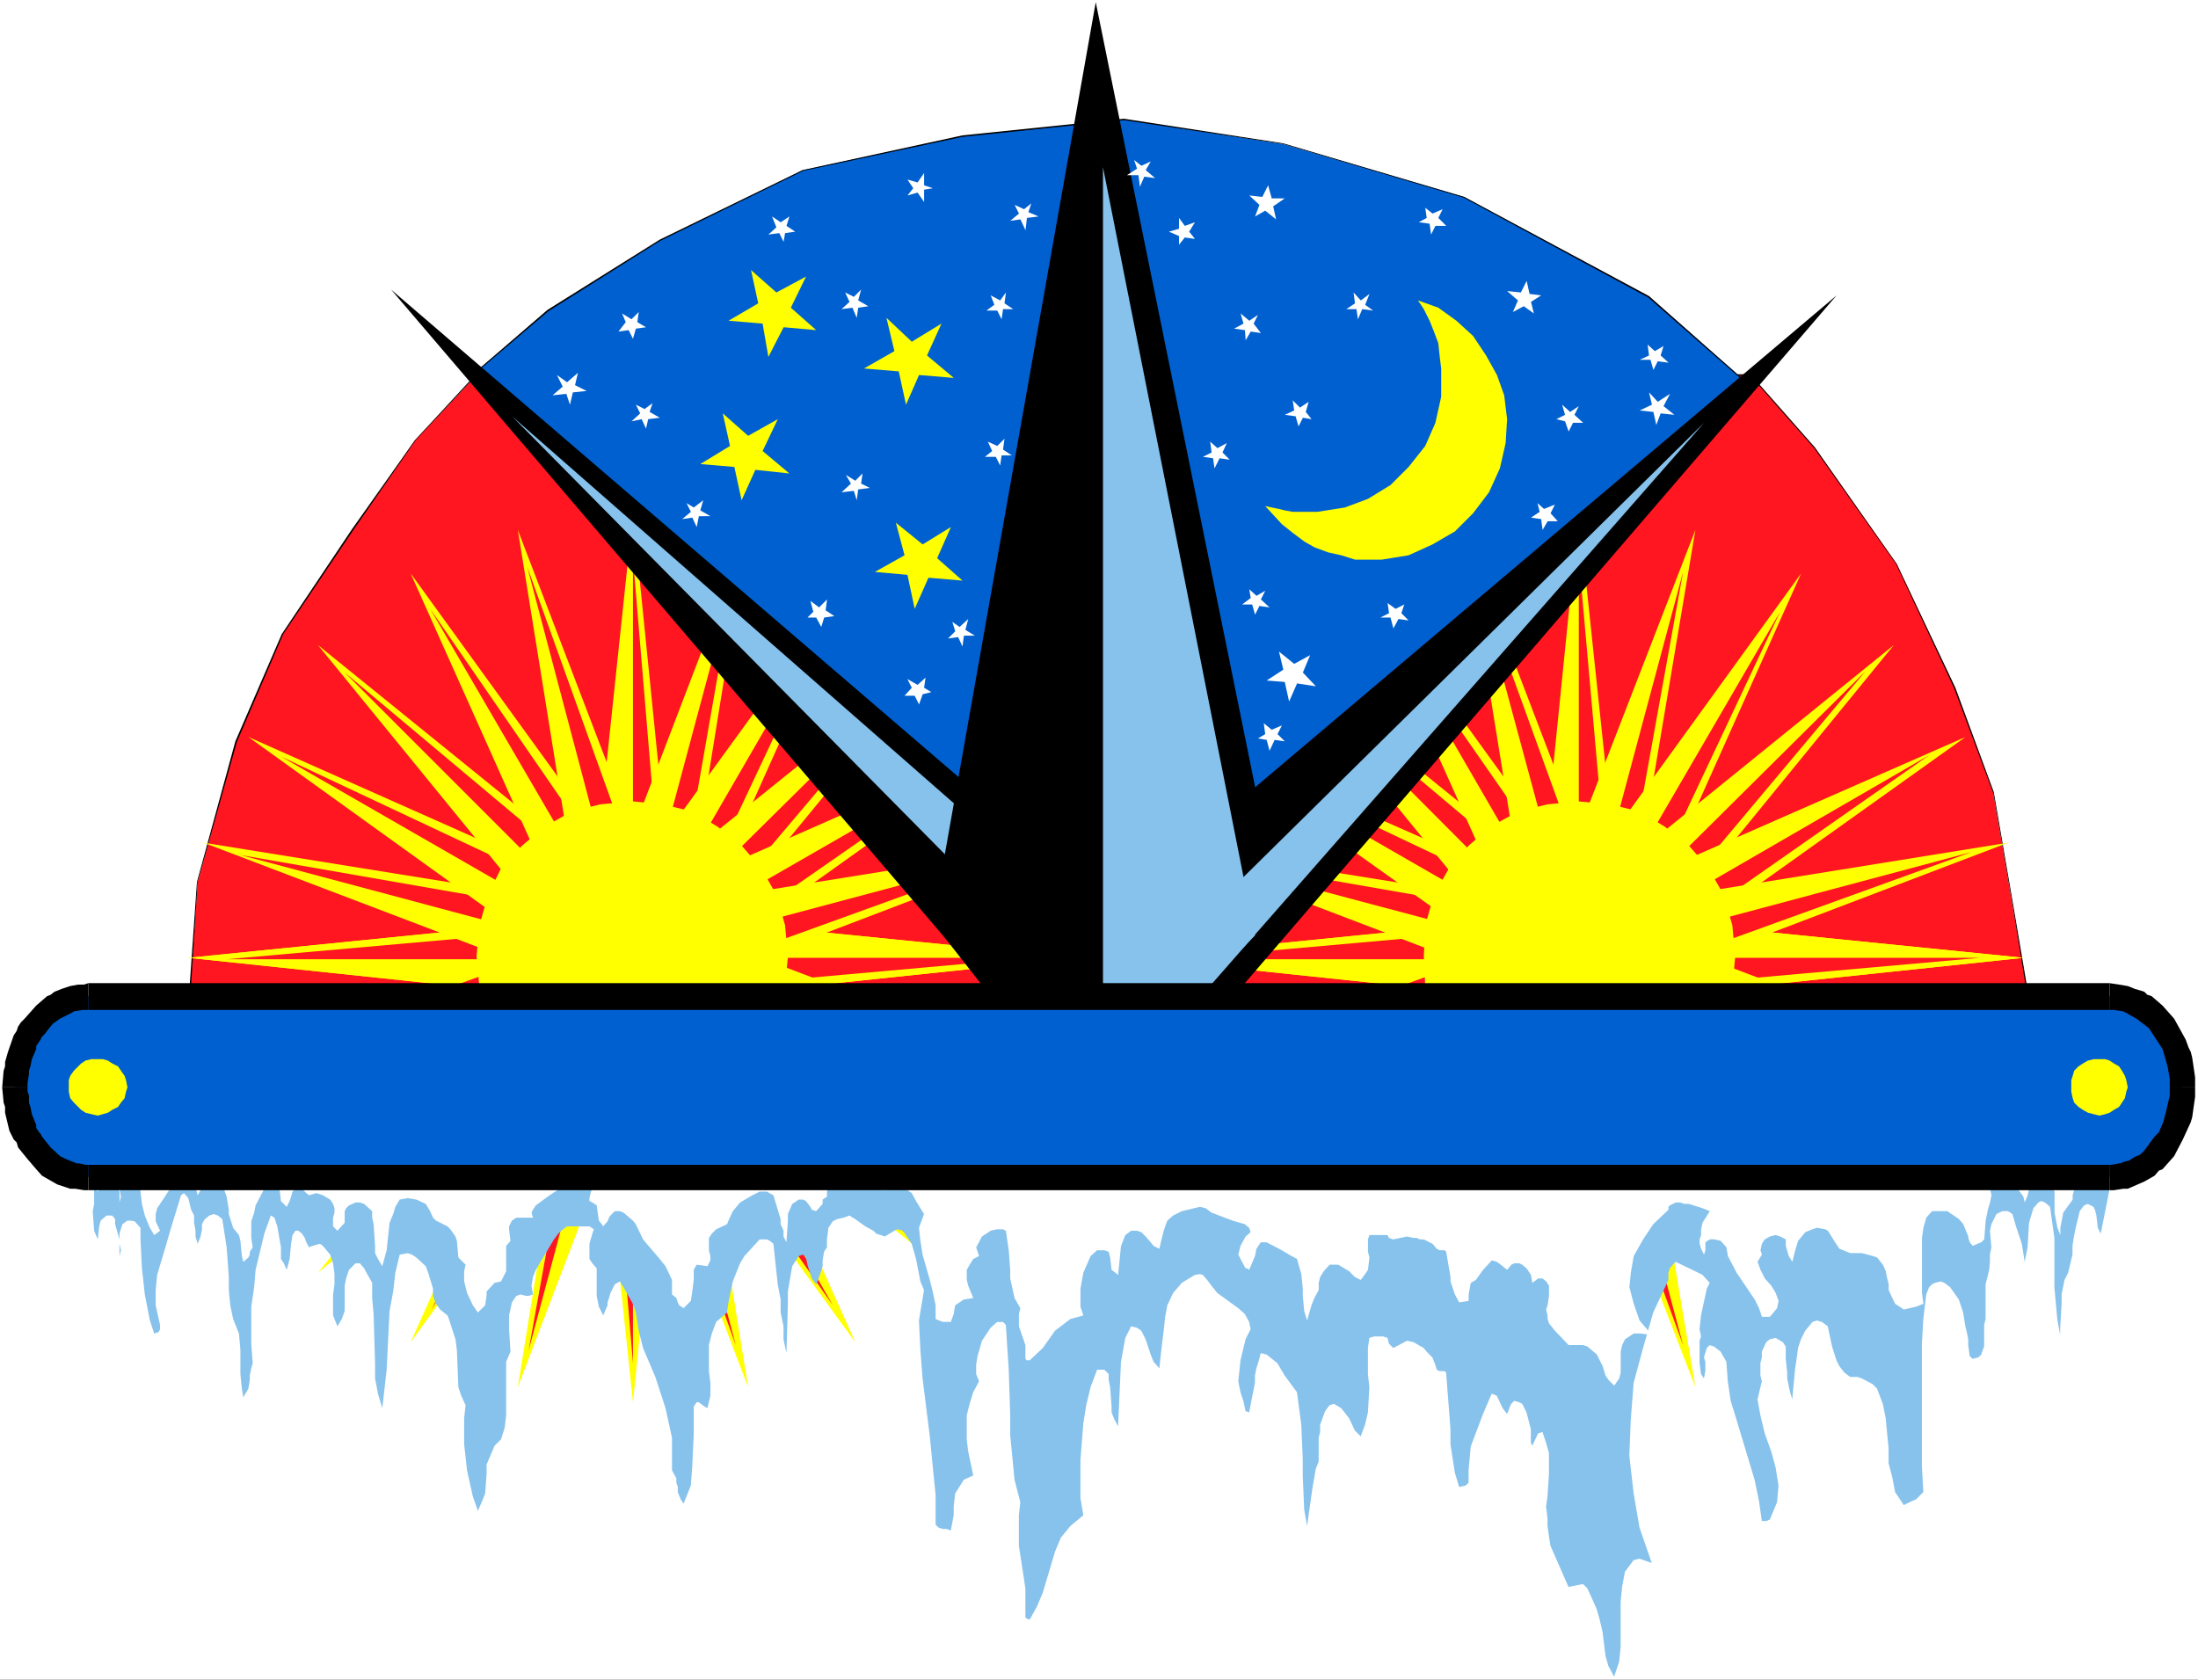 <?xml version="1.0" encoding="UTF-8" standalone="no"?>
<svg
   version="1.0"
   width="129.766mm"
   height="99.169mm"
   id="svg165"
   sodipodi:docname="Sun &amp; Moon 5.wmf"
   xmlns:inkscape="http://www.inkscape.org/namespaces/inkscape"
   xmlns:sodipodi="http://sodipodi.sourceforge.net/DTD/sodipodi-0.dtd"
   xmlns="http://www.w3.org/2000/svg"
   xmlns:svg="http://www.w3.org/2000/svg">
  <rect width="100%" height="100%" fill="#333333" stroke="none"/>
  <sodipodi:namedview
     id="namedview165"
     pagecolor="#ffffff"
     bordercolor="#000000"
     borderopacity="0.25"
     inkscape:showpageshadow="2"
     inkscape:pageopacity="0.0"
     inkscape:pagecheckerboard="0"
     inkscape:deskcolor="#d1d1d1"
     inkscape:document-units="mm" />
  <defs
     id="defs1">
    <pattern
       id="WMFhbasepattern"
       patternUnits="userSpaceOnUse"
       width="6"
       height="6"
       x="0"
       y="0" />
  </defs>
  <path
     style="fill:#ffffff;fill-opacity:1;fill-rule:evenodd;stroke:none"
     d="M 0,374.812 H 490.455 V 0 H 0 Z"
     id="path1" />
  <path
     style="fill:#ff1620;fill-opacity:1;fill-rule:evenodd;stroke:none"
     d="M 42.339,221.979 44.117,196.776 52.682,165.434 63.024,141.524 78.699,118.26 92.597,98.227 106.333,83.686 h 284.254 l 14.382,16.317 18.261,25.849 12.928,27.626 8.565,23.264 4.363,25.364 3.394,19.872 z"
     id="path2" />
  <path
     style="fill:#000000;fill-opacity:1;fill-rule:evenodd;stroke:none"
     d="m 42.501,221.979 1.616,-25.203 v 0 L 52.843,165.596 63.186,141.524 78.861,118.26 92.758,98.227 v 0 L 106.333,83.686 v 0.162 h 284.254 l -0.162,-0.162 14.382,16.317 18.261,25.849 12.928,27.626 8.726,23.426 v -0.162 l 4.363,25.364 3.232,19.872 h 0.162 -410.14 v 0.162 H 452.641 L 449.247,202.108 444.884,176.743 436.32,153.479 423.23,125.853 404.969,99.842 390.587,83.525 H 106.171 L 92.597,98.227 v 0 L 78.538,118.098 62.862,141.524 52.52,165.434 43.955,196.776 42.178,221.979 Z"
     id="path3" />
  <path
     style="fill:#ffff00;fill-opacity:1;fill-rule:evenodd;stroke:none"
     d="m 240.461,213.74 -69.326,-6.947 v 14.217 z"
     id="path4" />
  <path
     style="fill:#ffff00;fill-opacity:1;fill-rule:evenodd;stroke:none"
     d="m 42.016,213.74 69.003,-6.947 v 14.217 z"
     id="path5" />
  <path
     style="fill:#ff1620;fill-opacity:1;fill-rule:evenodd;stroke:none"
     d="m 169.841,213.74 h 60.6 l -59.63,5.331 z"
     id="path6" />
  <path
     style="fill:#ffff00;fill-opacity:1;fill-rule:evenodd;stroke:none"
     d="m 141.238,114.544 -7.272,68.823 h 14.221 z"
     id="path7" />
  <path
     style="fill:#ffff00;fill-opacity:1;fill-rule:evenodd;stroke:none"
     d="m 141.238,312.936 -7.272,-68.985 h 14.221 z"
     id="path8" />
  <path
     style="fill:#ff1620;fill-opacity:1;fill-rule:evenodd;stroke:none"
     d="m 141.238,185.144 v -60.584 l 5.01,59.938 z"
     id="path9" />
  <path
     style="fill:#ff1620;fill-opacity:1;fill-rule:evenodd;stroke:none"
     d="m 141.238,243.628 v 60.584 l -5.01,-59.776 z"
     id="path10" />
  <path
     style="fill:#ffff00;fill-opacity:1;fill-rule:evenodd;stroke:none"
     d="m 166.933,118.26 -24.725,64.623 13.736,3.554 z"
     id="path11" />
  <path
     style="fill:#ffff00;fill-opacity:1;fill-rule:evenodd;stroke:none"
     d="m 115.544,309.543 10.989,-68.177 13.736,3.393 z"
     id="path12" />
  <path
     style="fill:#ff1620;fill-opacity:1;fill-rule:evenodd;stroke:none"
     d="m 148.51,186.113 15.675,-58.484 -10.342,59.13 z"
     id="path13" />
  <path
     style="fill:#ff1620;fill-opacity:1;fill-rule:evenodd;stroke:none"
     d="m 133.643,242.658 -15.675,58.645 10.666,-59.291 z"
     id="path14" />
  <path
     style="fill:#ffff00;fill-opacity:1;fill-rule:evenodd;stroke:none"
     d="m 190.849,127.953 -40.723,56.06 12.443,7.109 z"
     id="path15" />
  <path
     style="fill:#ffff00;fill-opacity:1;fill-rule:evenodd;stroke:none"
     d="m 91.627,299.526 28.28,-63.169 12.282,7.27 z"
     id="path16" />
  <path
     style="fill:#ff1620;fill-opacity:1;fill-rule:evenodd;stroke:none"
     d="m 155.459,189.022 30.381,-52.506 -25.694,54.606 z"
     id="path17" />
  <path
     style="fill:#ff1620;fill-opacity:1;fill-rule:evenodd;stroke:none"
     d="m 126.533,239.75 -30.219,52.506 25.21,-54.283 z"
     id="path18" />
  <path
     style="fill:#ff1620;fill-opacity:1;fill-rule:evenodd;stroke:none"
     d="M 111.342,214.063 H 50.581 l 60.115,-5.331 z"
     id="path19" />
  <path
     style="fill:#ffff00;fill-opacity:1;fill-rule:evenodd;stroke:none"
     d="m 240.461,213.74 -69.326,-6.947 v 14.217 z"
     id="path20" />
  <path
     style="fill:#ffff00;fill-opacity:1;fill-rule:evenodd;stroke:none"
     d="m 42.016,213.74 69.003,-6.947 v 14.217 z"
     id="path21" />
  <path
     style="fill:#ff1620;fill-opacity:1;fill-rule:evenodd;stroke:none"
     d="m 169.841,213.74 h 60.6 l -59.63,5.331 z"
     id="path22" />
  <path
     style="fill:#ff1620;fill-opacity:1;fill-rule:evenodd;stroke:none"
     d="M 111.342,214.063 H 50.581 l 60.115,-5.331 z"
     id="path23" />
  <path
     style="fill:#ffff00;fill-opacity:1;fill-rule:evenodd;stroke:none"
     d="m 237.067,239.427 -64.802,-24.718 -3.717,13.732 z"
     id="path24" />
  <path
     style="fill:#ffff00;fill-opacity:1;fill-rule:evenodd;stroke:none"
     d="m 45.41,188.052 68.195,10.986 -3.232,13.732 z"
     id="path25" />
  <path
     style="fill:#ff1620;fill-opacity:1;fill-rule:evenodd;stroke:none"
     d="m 168.872,221.333 58.499,15.671 -59.146,-10.663 z"
     id="path26" />
  <path
     style="fill:#ff1620;fill-opacity:1;fill-rule:evenodd;stroke:none"
     d="M 112.312,206.47 53.651,190.799 112.958,201.138 Z"
     id="path27" />
  <path
     style="fill:#ffff00;fill-opacity:1;fill-rule:evenodd;stroke:none"
     d="m 227.209,263.338 -56.398,-40.712 -6.949,12.44 z"
     id="path28" />
  <path
     style="fill:#ffff00;fill-opacity:1;fill-rule:evenodd;stroke:none"
     d="m 55.429,164.465 62.862,27.949 -6.949,12.278 z"
     id="path29" />
  <path
     style="fill:#ff1620;fill-opacity:1;fill-rule:evenodd;stroke:none"
     d="m 165.801,228.118 52.682,30.211 -54.298,-25.203 z"
     id="path30" />
  <path
     style="fill:#ff1620;fill-opacity:1;fill-rule:evenodd;stroke:none"
     d="M 115.221,199.038 62.701,168.827 117.321,194.514 Z"
     id="path31" />
  <path
     style="fill:#ffff00;fill-opacity:1;fill-rule:evenodd;stroke:none"
     d="m 211.534,284.017 -43.955,-53.96 -10.019,10.34 z"
     id="path32" />
  <path
     style="fill:#ffff00;fill-opacity:1;fill-rule:evenodd;stroke:none"
     d="m 70.942,143.947 53.651,43.459 -10.019,10.017 z"
     id="path33" />
  <path
     style="fill:#ff1620;fill-opacity:1;fill-rule:evenodd;stroke:none"
     d="m 161.277,234.096 42.824,42.813 -45.571,-38.612 z"
     id="path34" />
  <path
     style="fill:#ff1620;fill-opacity:1;fill-rule:evenodd;stroke:none"
     d="M 119.907,193.06 76.922,150.086 122.977,188.698 Z"
     id="path35" />
  <path
     style="fill:#ffff00;fill-opacity:1;fill-rule:evenodd;stroke:none"
     d="m 190.849,299.526 -28.28,-63.169 -12.443,7.27 z"
     id="path36" />
  <path
     style="fill:#ffff00;fill-opacity:1;fill-rule:evenodd;stroke:none"
     d="m 91.627,127.953 40.562,56.06 -12.282,7.109 z"
     id="path37" />
  <path
     style="fill:#ff1620;fill-opacity:1;fill-rule:evenodd;stroke:none"
     d="m 155.459,238.296 30.381,52.991 -34.582,-49.275 z"
     id="path38" />
  <path
     style="fill:#ff1620;fill-opacity:1;fill-rule:evenodd;stroke:none"
     d="M 126.371,188.052 95.99,135.869 129.926,185.144 Z"
     id="path39" />
  <path
     style="fill:#ffff00;fill-opacity:1;fill-rule:evenodd;stroke:none"
     d="m 166.933,309.543 -10.989,-68.177 -13.736,3.393 z"
     id="path40" />
  <path
     style="fill:#ffff00;fill-opacity:1;fill-rule:evenodd;stroke:none"
     d="m 115.544,118.26 24.725,64.623 -13.736,3.554 z"
     id="path41" />
  <path
     style="fill:#ff1620;fill-opacity:1;fill-rule:evenodd;stroke:none"
     d="m 148.51,241.366 15.675,58.807 -20.362,-56.545 z"
     id="path42" />
  <path
     style="fill:#ff1620;fill-opacity:1;fill-rule:evenodd;stroke:none"
     d="m 133.158,185.144 -15.514,-58.645 20.362,56.706 z"
     id="path43" />
  <path
     style="fill:#ffff00;fill-opacity:1;fill-rule:evenodd;stroke:none"
     d="m 70.942,284.017 53.651,-43.943 -10.019,-10.017 z"
     id="path44" />
  <path
     style="fill:#ffff00;fill-opacity:1;fill-rule:evenodd;stroke:none"
     d="m 211.534,143.947 -43.955,53.475 -10.019,-10.017 z"
     id="path45" />
  <path
     style="fill:#ff1620;fill-opacity:1;fill-rule:evenodd;stroke:none"
     d="M 120.877,234.096 77.891,276.908 116.513,231.026 Z"
     id="path46" />
  <path
     style="fill:#ff1620;fill-opacity:1;fill-rule:evenodd;stroke:none"
     d="m 161.923,192.414 43.147,-42.651 -38.946,46.044 z"
     id="path47" />
  <path
     style="fill:#ffff00;fill-opacity:1;fill-rule:evenodd;stroke:none"
     d="m 55.429,263.338 62.862,-28.272 -6.949,-12.44 z"
     id="path48" />
  <path
     style="fill:#ffff00;fill-opacity:1;fill-rule:evenodd;stroke:none"
     d="m 227.209,164.465 -56.398,40.228 -6.949,-12.278 z"
     id="path49" />
  <path
     style="fill:#ff1620;fill-opacity:1;fill-rule:evenodd;stroke:none"
     d="M 116.19,228.118 63.994,258.329 112.958,224.079 Z"
     id="path50" />
  <path
     style="fill:#ff1620;fill-opacity:1;fill-rule:evenodd;stroke:none"
     d="m 166.933,198.715 52.52,-30.211 -49.288,34.25 z"
     id="path51" />
  <path
     style="fill:#ffff00;fill-opacity:1;fill-rule:evenodd;stroke:none"
     d="m 45.41,239.427 68.195,-10.986 -3.232,-13.732 z"
     id="path52" />
  <path
     style="fill:#ffff00;fill-opacity:1;fill-rule:evenodd;stroke:none"
     d="m 237.067,188.052 -64.802,24.718 -3.717,-13.732 z"
     id="path53" />
  <path
     style="fill:#ff1620;fill-opacity:1;fill-rule:evenodd;stroke:none"
     d="M 113.605,221.01 54.621,237.004 111.342,216.325 Z"
     id="path54" />
  <path
     style="fill:#ff1620;fill-opacity:1;fill-rule:evenodd;stroke:none"
     d="m 169.841,205.823 58.661,-15.671 -56.722,20.518 z"
     id="path55" />
  <path
     style="fill:#ffff00;fill-opacity:1;fill-rule:evenodd;stroke:none"
     d="m 141.238,178.843 6.626,0.646 6.626,1.616 5.656,3.393 5.333,4.2 4.363,5.008 3.394,5.978 1.939,6.785 0.646,6.947 -0.646,6.947 -1.939,6.624 -3.394,5.654 -4.363,5.331 -5.333,4.362 -5.656,3.07 -6.626,2.262 -6.626,0.646 -7.272,-0.646 -6.464,-2.262 -5.979,-3.07 -5.01,-4.362 -4.686,-5.331 -2.909,-5.654 -1.939,-6.624 -0.646,-6.947 0.646,-6.947 1.939,-6.785 2.909,-5.978 4.686,-5.008 5.01,-4.2 5.979,-3.393 6.464,-1.616 z"
     id="path56" />
  <path
     style="fill:#ffff00;fill-opacity:1;fill-rule:evenodd;stroke:none"
     d="m 451.51,213.74 -69.003,-6.947 v 14.217 z"
     id="path57" />
  <path
     style="fill:#ffff00;fill-opacity:1;fill-rule:evenodd;stroke:none"
     d="m 253.065,213.74 69.326,-6.947 v 14.217 z"
     id="path58" />
  <path
     style="fill:#ff1620;fill-opacity:1;fill-rule:evenodd;stroke:none"
     d="m 380.891,213.74 h 60.923 l -59.954,5.331 z"
     id="path59" />
  <path
     style="fill:#ffff00;fill-opacity:1;fill-rule:evenodd;stroke:none"
     d="m 352.288,114.544 -6.949,68.823 h 14.221 z"
     id="path60" />
  <path
     style="fill:#ffff00;fill-opacity:1;fill-rule:evenodd;stroke:none"
     d="m 352.288,312.936 -6.949,-68.985 h 14.221 z"
     id="path61" />
  <path
     style="fill:#ff1620;fill-opacity:1;fill-rule:evenodd;stroke:none"
     d="m 352.288,185.144 v -60.584 l 5.333,59.938 z"
     id="path62" />
  <path
     style="fill:#ff1620;fill-opacity:1;fill-rule:evenodd;stroke:none"
     d="m 352.611,243.628 v 60.584 l -5.333,-59.776 z"
     id="path63" />
  <path
     style="fill:#ffff00;fill-opacity:1;fill-rule:evenodd;stroke:none"
     d="m 378.305,118.26 -25.048,64.623 13.574,3.554 z"
     id="path64" />
  <path
     style="fill:#ffff00;fill-opacity:1;fill-rule:evenodd;stroke:none"
     d="m 326.593,309.543 10.989,-68.177 13.736,3.393 z"
     id="path65" />
  <path
     style="fill:#ff1620;fill-opacity:1;fill-rule:evenodd;stroke:none"
     d="m 359.883,186.113 15.675,-58.484 -10.666,59.13 z"
     id="path66" />
  <path
     style="fill:#ff1620;fill-opacity:1;fill-rule:evenodd;stroke:none"
     d="m 345.016,242.658 -15.675,58.645 10.342,-59.291 z"
     id="path67" />
  <path
     style="fill:#ffff00;fill-opacity:1;fill-rule:evenodd;stroke:none"
     d="m 401.899,127.953 -40.562,56.06 12.282,7.109 z"
     id="path68" />
  <path
     style="fill:#ffff00;fill-opacity:1;fill-rule:evenodd;stroke:none"
     d="m 302.676,299.526 28.28,-63.169 12.282,7.27 z"
     id="path69" />
  <path
     style="fill:#ff1620;fill-opacity:1;fill-rule:evenodd;stroke:none"
     d="m 366.67,189.022 30.542,-52.506 -25.694,54.606 z"
     id="path70" />
  <path
     style="fill:#ff1620;fill-opacity:1;fill-rule:evenodd;stroke:none"
     d="m 337.905,239.75 -30.542,52.506 25.533,-54.283 z"
     id="path71" />
  <path
     style="fill:#ff1620;fill-opacity:1;fill-rule:evenodd;stroke:none"
     d="M 322.715,214.063 H 261.792 l 59.792,-5.331 z"
     id="path72" />
  <path
     style="fill:#ffff00;fill-opacity:1;fill-rule:evenodd;stroke:none"
     d="m 451.51,213.74 -69.003,-6.947 v 14.217 z"
     id="path73" />
  <path
     style="fill:#ffff00;fill-opacity:1;fill-rule:evenodd;stroke:none"
     d="m 253.065,213.74 69.326,-6.947 v 14.217 z"
     id="path74" />
  <path
     style="fill:#ff1620;fill-opacity:1;fill-rule:evenodd;stroke:none"
     d="m 380.891,213.74 h 60.923 l -59.954,5.331 z"
     id="path75" />
  <path
     style="fill:#ff1620;fill-opacity:1;fill-rule:evenodd;stroke:none"
     d="M 322.715,214.063 H 261.792 l 59.792,-5.331 z"
     id="path76" />
  <path
     style="fill:#ffff00;fill-opacity:1;fill-rule:evenodd;stroke:none"
     d="m 448.116,239.427 -64.963,-24.718 -3.232,13.732 z"
     id="path77" />
  <path
     style="fill:#ffff00;fill-opacity:1;fill-rule:evenodd;stroke:none"
     d="m 256.459,188.052 68.518,10.986 -3.717,13.732 z"
     id="path78" />
  <path
     style="fill:#ff1620;fill-opacity:1;fill-rule:evenodd;stroke:none"
     d="m 379.921,221.333 58.984,15.671 -59.307,-10.663 z"
     id="path79" />
  <path
     style="fill:#ff1620;fill-opacity:1;fill-rule:evenodd;stroke:none"
     d="m 323.684,206.47 -58.984,-15.671 59.307,10.34 z"
     id="path80" />
  <path
     style="fill:#ffff00;fill-opacity:1;fill-rule:evenodd;stroke:none"
     d="m 438.582,263.338 -56.398,-40.712 -7.272,12.44 z"
     id="path81" />
  <path
     style="fill:#ffff00;fill-opacity:1;fill-rule:evenodd;stroke:none"
     d="m 266.317,164.465 63.347,27.949 -6.949,12.278 z"
     id="path82" />
  <path
     style="fill:#ff1620;fill-opacity:1;fill-rule:evenodd;stroke:none"
     d="m 376.851,228.118 52.682,30.211 -54.298,-25.203 z"
     id="path83" />
  <path
     style="fill:#ff1620;fill-opacity:1;fill-rule:evenodd;stroke:none"
     d="m 326.593,199.038 -52.52,-30.211 54.136,25.688 z"
     id="path84" />
  <path
     style="fill:#ffff00;fill-opacity:1;fill-rule:evenodd;stroke:none"
     d="m 422.584,284.017 -43.632,-53.96 -10.019,10.34 z"
     id="path85" />
  <path
     style="fill:#ffff00;fill-opacity:1;fill-rule:evenodd;stroke:none"
     d="m 282.315,143.947 53.651,43.459 -10.019,10.017 z"
     id="path86" />
  <path
     style="fill:#ff1620;fill-opacity:1;fill-rule:evenodd;stroke:none"
     d="m 372.649,234.096 42.824,42.813 -45.894,-38.612 z"
     id="path87" />
  <path
     style="fill:#ff1620;fill-opacity:1;fill-rule:evenodd;stroke:none"
     d="m 331.28,193.06 -42.824,-42.974 45.894,38.612 z"
     id="path88" />
  <path
     style="fill:#ffff00;fill-opacity:1;fill-rule:evenodd;stroke:none"
     d="m 401.899,299.526 -28.28,-63.169 -12.282,7.27 z"
     id="path89" />
  <path
     style="fill:#ffff00;fill-opacity:1;fill-rule:evenodd;stroke:none"
     d="m 302.676,127.953 40.562,56.06 -12.282,7.109 z"
     id="path90" />
  <path
     style="fill:#ff1620;fill-opacity:1;fill-rule:evenodd;stroke:none"
     d="m 366.67,238.296 30.542,52.991 -34.582,-49.275 z"
     id="path91" />
  <path
     style="fill:#ff1620;fill-opacity:1;fill-rule:evenodd;stroke:none"
     d="m 337.259,188.052 -30.219,-52.183 34.259,49.275 z"
     id="path92" />
  <path
     style="fill:#ffff00;fill-opacity:1;fill-rule:evenodd;stroke:none"
     d="m 378.305,309.543 -11.474,-68.177 -13.574,3.393 z"
     id="path93" />
  <path
     style="fill:#ffff00;fill-opacity:1;fill-rule:evenodd;stroke:none"
     d="m 326.593,118.26 24.725,64.623 -13.736,3.554 z"
     id="path94" />
  <path
     style="fill:#ff1620;fill-opacity:1;fill-rule:evenodd;stroke:none"
     d="m 359.883,241.366 15.675,58.807 -20.523,-56.545 z"
     id="path95" />
  <path
     style="fill:#ff1620;fill-opacity:1;fill-rule:evenodd;stroke:none"
     d="m 344.531,185.144 -15.837,-58.645 20.523,56.706 z"
     id="path96" />
  <path
     style="fill:#ffff00;fill-opacity:1;fill-rule:evenodd;stroke:none"
     d="m 282.315,284.017 53.651,-43.943 -10.019,-10.017 z"
     id="path97" />
  <path
     style="fill:#ffff00;fill-opacity:1;fill-rule:evenodd;stroke:none"
     d="m 422.584,143.947 -43.632,53.475 -10.019,-10.017 z"
     id="path98" />
  <path
     style="fill:#ff1620;fill-opacity:1;fill-rule:evenodd;stroke:none"
     d="m 332.249,234.096 -42.824,42.813 38.622,-45.882 z"
     id="path99" />
  <path
     style="fill:#ff1620;fill-opacity:1;fill-rule:evenodd;stroke:none"
     d="m 373.296,192.414 42.986,-42.651 -38.622,46.044 z"
     id="path100" />
  <path
     style="fill:#ffff00;fill-opacity:1;fill-rule:evenodd;stroke:none"
     d="m 266.317,263.338 63.347,-28.272 -6.949,-12.44 z"
     id="path101" />
  <path
     style="fill:#ffff00;fill-opacity:1;fill-rule:evenodd;stroke:none"
     d="m 438.582,164.465 -56.398,40.228 -7.272,-12.278 z"
     id="path102" />
  <path
     style="fill:#ff1620;fill-opacity:1;fill-rule:evenodd;stroke:none"
     d="m 327.724,228.118 -52.682,30.211 49.288,-34.25 z"
     id="path103" />
  <path
     style="fill:#ff1620;fill-opacity:1;fill-rule:evenodd;stroke:none"
     d="m 378.305,198.715 52.197,-30.211 -48.965,34.25 z"
     id="path104" />
  <path
     style="fill:#ffff00;fill-opacity:1;fill-rule:evenodd;stroke:none"
     d="m 256.459,239.427 68.518,-10.986 -3.717,-13.732 z"
     id="path105" />
  <path
     style="fill:#ffff00;fill-opacity:1;fill-rule:evenodd;stroke:none"
     d="m 448.116,188.052 -64.963,24.718 -3.232,-13.732 z"
     id="path106" />
  <path
     style="fill:#ff1620;fill-opacity:1;fill-rule:evenodd;stroke:none"
     d="m 324.654,221.01 -58.661,15.994 56.722,-20.679 z"
     id="path107" />
  <path
     style="fill:#ff1620;fill-opacity:1;fill-rule:evenodd;stroke:none"
     d="m 381.214,205.823 58.661,-15.671 -56.722,20.518 z"
     id="path108" />
  <path
     style="fill:#ffff00;fill-opacity:1;fill-rule:evenodd;stroke:none"
     d="m 352.288,178.843 6.949,0.646 6.626,1.616 5.656,3.393 5.333,4.2 4.363,5.008 3.394,5.978 1.939,6.785 0.646,6.947 -0.646,6.947 -1.939,6.624 -3.394,5.654 -4.363,5.331 -5.333,4.362 -5.656,3.07 -6.626,2.262 -6.949,0.646 -6.949,-0.646 -6.626,-2.262 -6.141,-3.07 -4.848,-4.362 -4.363,-5.331 -3.394,-5.654 -1.939,-6.624 -0.323,-6.947 0.323,-6.947 1.939,-6.785 3.394,-5.978 4.363,-5.008 4.848,-4.2 6.141,-3.393 6.626,-1.616 z"
     id="path109" />
  <path
     style="fill:#0060cf;fill-opacity:1;fill-rule:evenodd;stroke:none"
     d="M 106.009,83.202 217.19,186.113 277.79,189.022 388.971,84.656 367.963,66.238 326.593,43.943 286.355,32.15 250.803,26.657 214.766,30.373 179.214,37.966 147.217,53.637 122.331,69.308 Z"
     id="path110" />
  <path
     style="fill:#000000;fill-opacity:1;fill-rule:evenodd;stroke:none"
     d="M 105.848,83.363 217.029,186.275 277.79,189.183 388.971,84.656 367.963,66.077 326.755,43.943 286.355,31.988 v 0 l -35.552,-5.493 -36.037,3.716 -35.714,7.755 -31.835,15.509 -25.048,15.671 -16.322,14.055 0.162,0.162 16.322,-13.894 24.886,-15.671 31.997,-15.671 v 0 l 35.552,-7.593 36.037,-3.716 35.552,5.331 v 0 l 40.238,11.955 41.208,22.295 21.008,18.417 V 84.494 L 277.628,189.022 h 0.162 l -60.6,-3.07 v 0 L 106.009,83.202 Z"
     id="path111" />
  <path
     style="fill:#000000;fill-opacity:1;fill-rule:evenodd;stroke:none"
     d="M 87.264,64.623 223.493,224.079 h 50.258 L 409.817,65.915 248.056,202.754 Z"
     id="path112" />
  <path
     style="fill:#86c2ec;fill-opacity:1;fill-rule:evenodd;stroke:none"
     d="M 114.251,92.895 246.117,226.341 v -17.933 z"
     id="path113" />
  <path
     style="fill:#000000;fill-opacity:1;fill-rule:evenodd;stroke:none"
     d="M 208.141,205.823 244.501,0.485 286.032,205.016 246.117,254.29 Z"
     id="path114" />
  <path
     style="fill:#86c2ec;fill-opacity:1;fill-rule:evenodd;stroke:none"
     d="M 246.117,37.32 V 243.628 l 33.936,-34.896 z"
     id="path115" />
  <path
     style="fill:#86c2ec;fill-opacity:1;fill-rule:evenodd;stroke:none"
     d="M 248.056,224.726 380.244,94.349 267.286,223.11 Z"
     id="path116" />
  <path
     style="fill:#86c2ec;fill-opacity:1;fill-rule:evenodd;stroke:none"
     d="m 20.685,260.268 0.323,5.978 v 2.423 l -0.323,1.616 0.323,4.362 0.808,1.939 0.323,-2.908 0.323,-1.292 1.293,-1.131 h 1.293 l 0.646,0.808 v 1.131 l 0.323,1.131 0.646,2.262 v 3.716 0.969 -0.969 l 0.323,-1.292 -0.323,-1.454 v -2.262 l 0.646,-2.1 1.131,-0.808 h 0.646 l 0.97,0.162 1.293,1.454 v 2.585 l 0.323,6.462 0.323,2.908 0.323,2.908 1.131,5.816 0.97,2.908 0.97,-0.323 0.323,-0.646 v -0.969 l -0.97,-4.362 v -3.393 l 0.323,-3.393 1.939,-6.462 0.97,-3.393 2.424,-7.916 0.646,-0.485 0.97,1.131 0.323,1.292 0.323,1.292 0.646,1.292 v 1.616 l 0.323,1.777 v 1.292 l 0.485,1.616 0.646,-1.616 0.323,-1.616 v -1.131 l 0.323,-0.646 0.323,-0.485 0.97,-0.808 0.97,-0.323 0.97,0.323 0.97,0.808 0.97,6.301 0.485,6.624 v 2.908 l 0.323,3.393 0.646,3.07 1.293,3.231 0.323,3.716 v 5.331 l 0.323,3.231 0.323,1.939 1.131,-1.939 0.323,-1.939 v -0.969 l 0.323,-1.616 0.323,-1.131 -0.323,-4.362 v -8.239 l 0.646,-4.362 0.323,-3.877 0.97,-4.039 0.97,-4.039 1.454,-4.039 0.808,0.485 0.646,1.939 0.808,4.685 v 1.292 1.292 l 0.646,0.969 0.646,1.454 0.646,-2.423 0.323,-3.393 0.323,-1.939 0.646,-0.969 h 0.646 l 0.808,0.646 0.646,0.969 0.323,0.969 0.646,1.131 0.646,-0.323 1.778,-0.485 0.646,0.485 1.616,1.939 0.646,1.939 0.323,2.423 v 2.262 l -0.323,2.262 v 2.423 2.262 l 0.97,2.423 0.97,-1.616 0.646,-1.777 v -1.939 -1.777 -1.939 l 0.323,-1.616 0.646,-1.939 1.454,-1.454 h 0.97 l 0.97,1.131 0.323,0.646 1.454,2.585 v 3.393 l 0.323,3.554 0.323,10.986 v 3.393 l 0.646,3.393 0.97,3.231 0.97,-8.563 0.646,-13.086 0.808,-4.362 0.485,-4.2 0.97,-4.039 1.778,-0.323 0.97,0.323 0.97,0.646 2.101,1.939 0.646,1.777 0.97,3.231 v 1.616 l 0.646,1.777 0.97,1.292 1.616,1.292 0.323,0.808 1.454,4.524 0.323,2.423 0.323,8.239 0.646,1.939 0.97,2.1 -0.323,2.908 v 2.746 3.07 l 0.646,5.816 1.293,5.816 1.131,3.231 0.97,-2.262 0.646,-1.616 0.323,-4.362 v -2.1 l 1.778,-4.2 1.454,-1.454 0.808,-2.585 0.323,-2.746 v -4.685 -2.585 -2.262 -2.423 l 0.97,-2.262 -0.323,-5.008 v -3.07 l 0.646,-2.908 0.97,-1.454 0.97,-0.323 1.131,0.323 h 0.646 l 0.97,-0.323 -0.323,-1.939 0.323,-1.939 0.646,-1.616 4.04,-6.785 0.97,-1.292 0.646,-0.646 1.293,-0.969 h 3.717 1.293 l 0.97,0.646 -0.323,0.969 -0.646,2.262 v 1.454 0.969 0.969 l 0.646,0.969 0.97,1.131 v 6.139 l 0.485,2.423 0.646,1.292 0.323,0.646 0.97,-2.262 v -0.646 l 0.323,-0.969 0.323,-1.131 0.97,-1.939 1.131,-0.646 0.808,1.292 2.101,3.716 0.646,1.939 0.646,4.039 0.97,3.877 2.747,6.462 2.262,6.947 1.454,6.624 v 7.27 l 0.97,1.777 v 0.969 l 0.323,0.969 v 1.131 l 0.646,1.616 0.646,0.969 1.616,-4.039 0.323,-4.362 0.323,-6.947 v -1.939 -1.454 -2.908 l 0.646,-0.969 h 0.485 l 1.293,0.969 0.646,0.323 0.646,-2.746 v -2.908 l -0.323,-2.585 v -5.816 l 0.646,-2.585 0.97,-2.585 2.424,-2.1 0.323,-2.262 0.97,-4.685 1.616,-4.039 0.97,-1.616 1.778,-1.939 1.616,-1.777 h 0.646 0.97 l 0.646,0.323 0.808,0.646 0.97,9.047 0.646,3.393 v 2.908 l 0.646,3.07 v 2.908 l 0.646,3.07 0.323,-10.663 v -3.07 l 0.97,-5.654 1.454,-2.262 0.97,-0.323 0.646,0.646 0.323,1.616 0.97,3.07 0.97,1.292 0.323,-0.646 0.323,-0.969 0.485,-1.292 0.323,-1.131 v -1.292 l 0.323,-1.939 0.646,-0.969 v -1.777 l 0.323,-2.585 0.97,-1.454 0.97,-0.485 1.454,-0.323 1.293,-0.485 1.293,0.808 2.262,1.616 1.778,0.969 0.646,0.646 1.939,0.646 2.101,-1.292 0.646,-0.323 1.293,0.323 1.939,2.908 0.97,3.393 0.97,5.008 0.808,1.939 -1.131,6.785 0.323,6.624 0.485,6.301 1.616,12.925 0.646,6.624 0.646,6.462 v 6.624 l 0.646,0.646 0.97,0.323 h 0.808 l 0.97,0.323 0.646,-3.393 v -1.939 l 0.323,-2.908 1.939,-3.07 2.101,-0.969 -1.131,-5.331 -0.323,-2.746 v -5.331 l 0.646,-2.585 0.808,-2.585 1.293,-2.423 -0.646,-1.616 v -2.1 l 0.323,-1.939 0.97,-3.393 1.939,-2.908 1.454,-1.292 h 1.293 l 0.646,0.646 0.646,10.017 0.323,9.855 v 4.685 l 0.97,10.017 1.293,5.008 -0.323,2.908 v 3.393 3.393 l 1.454,9.532 v 6.462 l 0.323,0.323 0.646,0.162 1.616,-2.908 1.293,-3.07 2.747,-9.209 1.293,-3.07 2.101,-2.585 2.909,-2.423 -0.646,-3.877 v -4.362 -4.039 l 0.646,-8.239 0.646,-4.039 0.97,-4.039 1.454,-3.877 h 1.616 l 0.97,0.969 v 1.292 l 0.323,1.616 0.323,4.362 v 1.292 l 0.646,1.616 0.808,1.454 0.646,-14.379 0.97,-5.331 1.293,-2.585 1.293,0.323 0.97,0.646 0.97,1.939 1.131,3.393 0.646,1.616 1.293,1.454 0.323,-3.07 0.323,-2.746 0.323,-2.585 0.323,-3.07 0.485,-2.585 1.293,-2.746 1.939,-2.262 2.909,-1.777 1.131,-0.162 0.646,0.162 0.97,1.131 0.97,1.292 1.293,1.616 4.686,3.393 1.454,1.292 0.97,1.777 0.323,1.616 -1.131,2.262 -1.131,4.685 -0.485,4.685 0.485,2.423 0.646,1.939 0.485,2.262 0.808,0.323 0.646,-3.393 0.323,-1.616 0.323,-1.616 v -1.616 l 0.323,-1.616 0.646,-2.1 0.323,-1.292 1.293,0.323 2.424,1.939 1.616,2.746 2.747,3.716 0.97,7.27 0.323,7.593 v 3.716 l 0.323,7.593 0.646,3.716 0.97,-6.947 0.323,-2.1 0.646,-3.716 0.646,-1.616 v -5.331 l 0.323,-1.292 v -1.616 l 1.131,-3.07 0.97,-1.292 0.97,-0.323 1.616,0.969 1.778,2.262 1.293,2.746 1.293,1.292 0.97,-2.585 0.646,-2.746 0.323,-5.654 -0.323,-2.908 v -2.746 -3.07 l 0.323,-2.262 1.131,-0.323 h 1.939 l 0.97,0.323 0.323,1.292 0.97,0.969 3.07,-1.616 1.454,0.323 2.262,1.292 0.646,0.808 1.293,1.292 0.646,1.616 0.323,1.131 0.646,0.323 h 1.131 l 0.323,0.323 0.97,12.601 v 3.393 l 0.97,6.301 0.97,3.231 1.454,-0.323 0.646,-0.646 v -2.746 l 0.485,-5.331 2.747,-7.27 1.939,-4.524 1.131,0.485 1.293,2.746 0.97,1.292 0.323,-0.646 0.323,-0.969 0.323,-0.646 0.646,-0.646 1.131,0.323 0.646,0.323 0.97,1.939 0.97,3.716 v 3.07 l 0.323,0.646 1.293,-2.746 0.97,-0.323 0.808,2.423 0.646,2.262 v 4.685 l -0.323,5.008 -0.323,2.262 0.323,2.585 v 1.777 l 0.323,2.262 0.323,2.1 4.04,9.209 3.232,-0.646 0.97,0.969 0.97,2.1 1.131,2.585 0.646,2.262 0.646,2.746 0.323,2.585 0.323,2.746 0.646,2.262 1.293,2.423 1.131,-3.393 0.323,-3.231 v -6.624 -3.393 l 0.323,-3.393 0.646,-3.393 1.939,-2.585 1.293,-0.323 2.747,0.969 -2.747,-7.916 -1.293,-7.593 -0.97,-8.401 0.323,-8.078 0.646,-8.239 2.101,-7.755 2.262,-7.916 3.394,-7.27 v -1.616 l 0.323,-0.969 0.646,-0.808 0.646,-0.646 4.363,2.1 1.616,0.808 1.616,1.777 -0.646,1.292 -1.293,5.978 -0.323,3.07 0.323,1.616 -0.323,0.969 v 5.008 l 0.323,2.423 0.646,0.969 0.323,-1.616 v -2.1 l -0.323,-0.969 0.646,-2.1 0.646,-0.646 0.97,0.323 1.454,1.131 1.293,2.262 0.323,4.362 0.646,4.362 1.293,4.2 4.04,13.409 0.97,4.685 0.646,4.524 h 0.97 l 0.808,-0.323 1.616,-3.877 0.323,-3.716 -0.646,-4.039 -0.97,-3.554 -1.454,-4.039 -0.97,-4.039 -0.646,-3.554 0.97,-4.039 -0.323,-1.292 v -2.746 l 0.323,-1.292 v -1.292 l 0.97,-2.1 0.808,-0.646 1.293,-0.323 1.616,0.969 0.646,0.969 v 2.746 l 0.323,3.07 v 1.292 l 0.323,1.616 0.323,1.454 0.485,1.616 0.646,-6.947 0.323,-2.1 0.323,-2.423 0.646,-1.939 0.97,-1.939 1.616,-1.939 0.97,-0.323 1.131,0.323 1.293,0.969 0.97,4.524 0.97,3.07 0.646,1.292 1.131,1.454 1.293,0.969 h 1.616 l 0.97,0.323 2.424,1.292 0.97,0.969 1.293,3.393 0.646,3.231 0.323,3.393 0.323,3.231 v 3.393 l 0.808,3.07 0.646,3.393 1.939,2.908 1.293,-0.646 1.454,-0.646 1.616,-1.616 -0.323,-5.816 v -16.156 -5.654 -5.493 l 0.323,-5.493 0.646,-5.493 0.646,-1.616 0.646,-0.646 0.646,-0.323 1.293,-0.323 0.808,0.323 1.293,0.969 1.939,2.746 0.97,2.908 0.485,3.07 0.323,1.292 0.323,1.616 v 1.292 l 0.323,2.423 0.646,0.646 1.293,-0.323 0.646,-0.646 0.323,-0.969 0.323,-0.808 v -4.847 l 0.323,-1.292 v -4.362 -1.454 -1.939 l 0.808,-3.231 0.162,-1.777 v -1.616 l 0.323,-1.616 -0.323,-3.716 0.323,-1.454 1.131,-2.262 1.293,-0.646 h 1.293 l 0.97,0.646 0.808,2.746 1.293,3.877 0.646,4.039 0.646,-3.231 0.323,-5.493 0.97,-3.231 1.131,-1.292 0.646,-0.323 0.808,0.323 1.131,0.969 0.97,6.947 v 10.986 l 0.646,7.109 0.646,3.554 v -1.616 l 0.323,-5.331 v -2.1 l 0.646,-3.231 0.808,-1.616 0.97,-4.039 v -1.939 l 0.323,-2.1 0.323,-1.616 0.97,-4.039 0.97,-1.292 0.808,-0.323 1.293,0.646 0.323,0.646 0.323,1.292 0.323,2.746 0.646,1.292 2.262,-11.309 1.293,-4.362 1.131,-1.939 H 330.31 l -190.365,0.969 -52.197,0.323 -17.13,0.323 H 53.974 37.33 29.088 l -8.08,0.646 z"
     id="path117" />
  <path
     style="fill:#ffffff;fill-opacity:1;fill-rule:evenodd;stroke:none"
     d="m 20.685,258.976 0.323,1.616 v 1.777 l -0.323,0.969 0.323,1.616 0.808,0.969 0.323,-1.292 0.323,-0.646 1.293,-0.323 h 1.293 l 0.646,0.646 0.97,1.616 v 1.131 1.292 l 0.323,-1.292 -0.323,-1.777 0.646,-0.646 1.131,-0.323 h 0.646 l 1.616,0.323 h 0.646 v 1.292 l 0.323,2.746 0.646,2.585 1.131,2.746 0.97,1.616 1.293,-0.969 -0.97,-2.1 v -1.616 l 0.323,-1.292 1.939,-2.908 1.939,-3.07 1.454,-1.939 h 0.646 l 0.97,0.323 0.323,0.646 0.323,0.323 0.646,0.646 0.808,3.07 0.646,-1.131 0.323,-0.646 v -0.323 l 0.646,-0.646 1.939,-0.323 h 1.616 l 0.323,0.646 0.97,2.746 0.485,2.908 v 0.969 l 0.97,3.07 1.293,1.616 0.323,1.292 0.323,3.393 0.323,1.292 1.131,-0.969 0.323,-0.646 v -0.646 l 0.646,-0.969 -0.323,-2.1 v -3.716 l 0.646,-1.939 0.323,-1.616 1.939,-3.716 1.454,-1.616 0.808,0.323 0.323,0.323 0.808,0.969 0.323,2.746 1.293,1.292 0.646,-1.292 0.323,-0.969 0.323,-1.131 0.646,-0.646 h 0.646 0.808 l 0.97,0.969 0.646,0.485 1.616,-0.485 1.454,0.485 1.616,0.969 0.646,0.969 0.323,0.969 v 0.969 l -0.323,1.131 v 0.808 1.131 l 0.97,0.969 1.616,-1.777 v -0.485 -1.131 -0.969 l 0.323,-0.646 0.646,-0.646 1.454,-0.646 h 0.97 l 0.97,0.323 0.323,0.323 1.454,1.292 v 1.454 l 0.323,1.454 0.323,4.847 v 1.616 l 0.646,1.292 0.97,1.616 0.97,-3.554 0.646,-6.139 0.808,-1.939 0.485,-1.616 0.97,-1.616 1.778,-0.323 1.939,0.323 2.101,0.969 0.97,1.616 0.646,1.454 0.646,0.646 2.586,1.292 0.646,0.646 1.131,1.616 0.323,0.969 0.323,3.716 0.646,0.646 0.97,0.969 -0.323,1.454 v 1.292 0.969 l 0.646,2.585 1.293,2.746 1.131,1.616 0.97,-0.969 0.646,-0.646 0.323,-2.1 v -0.969 l 1.778,-1.939 1.454,-0.323 1.131,-2.262 v -2.423 -0.969 -1.292 -0.969 l 0.97,-1.131 -0.323,-2.585 v -0.646 l 0.646,-1.292 0.97,-0.646 h 0.97 2.747 l -0.323,-1.131 0.323,-0.646 0.646,-0.969 3.07,-2.262 3.232,-2.1 h 0.646 5.01 l 0.97,0.323 -0.646,0.969 -0.323,1.454 v 0.646 l 0.646,0.323 0.97,0.646 0.485,3.393 0.646,0.808 0.323,0.485 0.97,-1.131 0.323,-0.808 0.323,-0.485 0.97,-0.969 h 1.131 l 0.808,0.323 2.101,1.777 0.646,0.808 1.616,3.393 3.717,4.362 1.293,1.616 1.454,3.07 v 3.231 l 0.97,0.808 0.323,0.969 0.323,0.646 0.97,0.646 1.616,-1.616 0.323,-2.1 0.323,-2.585 v -1.131 -1.131 l 0.646,-1.131 2.424,0.323 0.646,-1.292 v -0.969 l -0.323,-1.292 v -2.746 l 0.646,-0.969 0.97,-0.969 2.424,-1.131 0.323,-0.808 0.97,-2.1 1.616,-1.939 2.747,-1.616 1.616,-0.808 h 1.616 l 1.454,0.808 1.616,5.331 v 1.131 l 0.646,1.454 v 1.292 l 0.646,1.292 0.323,-4.685 v -1.616 l 0.97,-2.262 1.454,-0.969 h 0.97 l 0.646,0.323 0.97,1.292 0.323,0.646 0.97,0.323 1.454,-1.616 v -0.969 l 0.97,-0.646 v -1.131 l 0.323,-1.292 0.97,-0.323 0.97,-0.323 2.747,-0.323 1.293,0.323 h 0.646 l 4.04,1.292 1.939,0.323 2.747,-0.646 h 1.293 l 1.939,1.292 0.97,1.777 1.778,2.908 -1.131,3.07 0.323,2.908 0.485,3.07 1.616,5.654 0.646,2.585 0.646,3.07 v 3.07 l 1.616,0.646 h 1.778 l 0.646,-1.777 0.323,-1.939 0.97,-0.646 0.97,-0.646 2.101,-0.323 -1.131,-2.746 -0.323,-1.292 v -2.262 l 0.646,-1.131 0.808,-1.292 1.293,-0.646 -0.646,-1.939 1.293,-2.423 1.939,-1.292 1.454,-0.323 h 1.293 l 0.646,0.323 0.646,4.362 0.323,4.362 v 1.939 l 0.97,4.362 1.293,2.262 -0.323,1.292 v 1.454 1.292 l 1.454,4.2 v 3.07 l 0.323,0.323 h 0.646 l 2.909,-2.746 2.747,-3.877 3.394,-2.585 2.909,-0.808 -0.646,-1.939 v -1.939 -2.1 l 0.646,-3.554 1.616,-3.716 1.454,-1.292 h 1.616 l 0.97,0.323 0.323,1.292 0.323,2.746 1.454,1.131 0.646,-6.462 0.97,-2.423 1.293,-0.969 h 1.293 l 0.97,0.323 0.97,0.969 1.131,1.292 0.646,0.808 1.293,0.646 0.323,-1.454 0.646,-2.585 0.323,-0.969 0.485,-1.292 1.293,-1.131 1.939,-0.969 4.04,-0.969 1.293,0.323 1.293,0.969 4.686,1.777 2.747,0.808 0.97,0.808 0.323,0.969 -1.131,0.969 -1.131,2.1 -0.485,1.939 0.485,0.969 1.131,2.1 h 0.323 l 0.485,0.323 1.293,-3.07 0.323,-1.616 0.97,-1.454 h 1.293 l 3.394,1.777 1.616,0.969 1.778,0.969 0.97,3.393 0.323,3.231 v 1.616 l 0.323,3.393 0.646,2.1 0.97,-3.393 0.646,-1.616 0.97,-1.777 v -1.616 l 0.323,-1.292 0.808,-1.292 1.293,-1.454 h 0.97 0.97 l 2.424,1.454 1.293,1.292 1.293,0.646 0.97,-1.292 0.646,-0.969 0.323,-2.746 -0.323,-1.292 v -1.292 -1.454 l 0.323,-0.969 h 2.101 0.97 0.97 l 0.323,0.646 0.97,0.323 3.07,-0.646 1.454,0.323 h 0.646 l 0.808,0.323 h 0.808 l 1.939,0.969 0.97,1.131 0.646,0.323 h 1.131 l 0.323,0.323 0.97,5.654 v 0.969 l 0.97,2.908 0.97,1.777 2.101,-0.323 v -1.454 l 0.485,-2.585 1.131,-0.646 1.616,-2.262 1.939,-2.1 1.131,0.323 1.293,0.969 0.97,0.808 0.323,-0.323 0.646,-0.808 0.646,-0.323 h 1.131 l 0.646,0.323 0.97,0.808 0.97,1.454 0.323,1.777 1.293,-0.969 h 0.97 l 0.808,0.646 0.646,0.969 v 2.262 l -0.323,2.1 -0.323,0.969 0.323,1.292 v 0.808 l 0.323,0.969 1.293,1.616 3.07,3.231 h 0.97 2.262 l 0.97,0.323 2.101,1.777 1.293,2.585 0.646,2.1 0.646,0.969 1.293,1.292 1.131,-1.616 0.323,-1.292 v -3.07 -1.616 l 0.323,-1.454 0.646,-1.292 1.939,-1.292 h 1.293 l 2.747,0.323 -2.747,-3.231 -1.293,-3.716 -0.97,-3.716 0.323,-3.231 0.646,-3.716 2.101,-3.716 2.262,-3.393 3.394,-3.231 v -0.646 l 0.323,-0.323 0.646,-0.323 0.646,-0.323 h 0.97 l 0.97,0.323 h 0.97 l 3.07,0.969 1.616,0.646 -1.616,2.585 -0.323,1.454 v 1.292 l -0.323,0.969 v 0.969 l 0.323,1.131 0.646,1.292 0.323,-0.969 v -1.777 l 0.97,-0.646 h 0.97 l 1.454,0.323 1.293,1.454 0.323,1.939 1.939,3.716 4.04,5.978 0.97,1.939 0.646,1.939 h 0.97 0.808 l 1.616,-1.939 0.323,-1.616 -0.646,-1.777 -0.97,-1.616 -1.454,-1.616 -0.97,-1.939 -0.646,-1.777 0.97,-1.616 -0.323,-0.969 0.323,-1.454 0.646,-0.969 1.131,-0.646 1.293,-0.323 0.97,0.323 1.293,0.646 v 1.454 l 0.646,2.262 0.808,1.292 0.646,-2.585 0.646,-2.1 1.616,-1.939 1.616,-0.646 0.97,-0.323 1.778,0.323 0.646,0.323 1.616,2.585 0.97,1.454 2.424,0.969 h 2.586 l 2.424,0.646 0.97,0.323 1.293,1.616 0.646,1.454 0.323,1.616 0.323,1.292 v 1.292 l 0.808,1.777 0.646,1.292 1.939,1.292 1.293,-0.323 1.454,-0.323 1.616,-0.646 -0.323,-2.423 v -7.27 -2.262 -2.746 l 0.323,-2.262 0.646,-2.262 1.293,-1.454 h 2.747 0.646 l 2.586,1.777 0.97,1.131 1.131,2.746 v 0.323 l 0.323,0.969 0.646,0.808 1.939,-0.808 0.323,-0.323 0.323,-0.323 0.323,-4.2 0.485,-2.423 0.485,-1.616 0.323,-1.616 -0.323,-1.454 0.323,-0.646 1.131,-0.969 1.293,-0.323 h 1.293 l 0.97,0.323 2.424,3.393 0.323,1.292 0.646,-1.616 0.323,-1.454 V 264.307 l 0.97,-1.292 1.131,-0.646 h 0.646 l 1.293,0.323 0.646,0.323 0.97,2.908 v 4.685 l 0.646,3.393 0.646,1.616 v -1.616 l 0.646,-3.393 2.101,-2.908 v -0.969 l 0.323,-1.131 0.323,-0.969 0.97,-1.292 0.97,-0.646 h 0.808 1.293 l 0.323,0.323 0.323,0.646 0.323,0.969 0.646,0.646 2.262,-5.008 1.293,-1.616 1.131,-0.969 H 235.128 L 79.346,258.329 H 62.378 53.974 29.088 l -8.08,0.323 z"
     id="path118" />
  <path
     style="fill:#0060cf;fill-opacity:1;fill-rule:evenodd;stroke:none"
     d="M 19.715,222.302 H 470.74 l 3.07,0.323 2.909,1.131 3.07,1.939 2.424,2.423 1.939,2.908 1.616,3.716 0.646,3.554 0.646,4.362 -0.646,3.716 -0.646,4.039 -1.616,3.231 -1.939,3.07 -2.424,2.585 -3.07,1.616 -2.909,1.454 -3.07,0.323 H 19.715 l -3.232,-0.323 -3.394,-1.454 -2.586,-1.616 -2.424,-2.585 -1.939,-3.07 -1.778,-3.231 -0.97,-4.039 v -3.716 -4.362 l 0.97,-3.554 1.778,-3.716 1.939,-2.908 2.424,-2.423 2.586,-1.939 3.394,-1.131 z"
     id="path119" />
  <path
     style="fill:#000000;fill-opacity:1;fill-rule:evenodd;stroke:none"
     d="M 470.74,219.394 H 19.715 v 5.978 H 470.74 Z"
     id="path120" />
  <path
     style="fill:#000000;fill-opacity:1;fill-rule:evenodd;stroke:none"
     d="m 489.809,242.658 v -2.262 l -0.646,-4.362 -0.323,-1.292 -0.485,-0.969 -0.646,-1.777 -2.586,-4.685 -2.586,-2.908 -2.424,-2.1 -0.97,-0.323 -0.646,-0.646 -0.97,-0.323 -1.131,-0.323 -1.616,-0.646 -1.939,-0.323 -2.101,-0.323 v 5.978 h 0.97 l 2.101,0.323 2.909,1.616 2.747,2.1 1.293,1.939 1.778,2.746 0.485,1.616 0.646,2.262 0.485,2.746 v 1.939 z"
     id="path121" />
  <path
     style="fill:#000000;fill-opacity:1;fill-rule:evenodd;stroke:none"
     d="m 489.809,242.658 h -2.747 -2.909 z"
     id="path122" />
  <path
     style="fill:#000000;fill-opacity:1;fill-rule:evenodd;stroke:none"
     d="m 470.74,265.599 h 0.97 l 2.101,-0.323 h 0.97 l 3.717,-1.616 2.262,-1.292 0.97,-1.131 0.808,-0.323 2.586,-2.908 1.939,-3.716 1.778,-3.877 0.323,-1.131 0.646,-4.524 v -2.1 h -5.656 v 1.777 l -0.808,3.554 -0.646,2.423 -0.97,2.262 -0.323,0.323 -0.646,0.646 -2.262,3.07 -0.97,0.969 -0.808,0.323 -0.646,0.323 -0.97,0.646 -1.293,0.323 -0.646,0.323 h -0.323 l -1.778,0.323 h -0.323 z"
     id="path123" />
  <path
     style="fill:#000000;fill-opacity:1;fill-rule:evenodd;stroke:none"
     d="M 19.715,265.599 H 470.74 v -5.654 H 19.715 Z"
     id="path124" />
  <path
     style="fill:#000000;fill-opacity:1;fill-rule:evenodd;stroke:none"
     d="m 0.485,242.658 0.323,3.393 0.323,0.969 v 1.292 l 0.97,4.039 0.97,1.939 0.646,0.646 0.323,1.131 2.101,2.585 1.939,2.262 1.293,1.454 3.394,1.939 2.909,0.969 h 1.131 l 1.939,0.323 h 0.97 v -5.654 h -0.646 l -1.293,-0.323 h -0.646 l -2.424,-0.969 -0.646,-0.323 -0.646,-0.323 -2.101,-1.939 -1.939,-2.423 -0.323,-0.646 -0.323,-0.323 -0.646,-0.969 v -0.646 L 7.11,248.636 6.787,247.02 6.464,246.051 v -1.616 l -0.323,-0.808 v -0.969 z"
     id="path125" />
  <path
     style="fill:#000000;fill-opacity:1;fill-rule:evenodd;stroke:none"
     d="M 0.485,242.658 H 3.394 6.141 Z"
     id="path126" />
  <path
     style="fill:#000000;fill-opacity:1;fill-rule:evenodd;stroke:none"
     d="m 19.715,219.394 -0.97,0.323 H 17.453 l -1.778,0.323 -1.939,0.646 -1.616,0.646 -0.808,0.646 -0.808,0.323 -2.424,2.1 -2.586,2.908 -0.808,0.808 -0.646,0.969 -0.323,0.969 -0.646,0.969 -1.293,3.716 -0.646,2.262 v 0.969 l -0.323,0.969 -0.323,3.716 H 6.141 v -0.969 l 0.323,-1.939 v -0.808 l 0.323,-0.969 0.323,-1.616 0.97,-2.262 v -0.646 l 0.97,-1.454 0.323,-0.646 0.646,-0.646 0.485,-0.646 1.293,-1.616 1.616,-1.131 1.939,-0.969 0.646,-0.323 0.485,-0.323 1.939,-0.323 h 1.293 z"
     id="path127" />
  <path
     style="fill:#ffff00;fill-opacity:1;fill-rule:evenodd;stroke:none"
     d="m 316.412,67.046 1.293,1.939 1.293,2.585 0.97,2.423 0.97,2.585 0.323,3.07 0.323,2.585 v 3.07 3.231 l -1.293,5.816 -2.262,5.17 -3.717,4.685 -4.04,4.039 -5.01,3.07 -5.171,1.939 -6.141,0.969 h -5.494 l -1.778,-0.323 -1.293,-0.323 -1.616,-0.323 -1.454,-0.323 1.778,1.939 1.939,2.1 2.424,1.939 2.586,1.939 2.262,1.292 3.07,1.131 2.909,0.646 3.07,0.969 h 5.979 l 5.979,-0.969 5.333,-2.423 5.01,-2.908 4.04,-4.039 3.555,-4.685 2.424,-5.331 1.293,-5.654 0.323,-5.331 -0.646,-5.331 -1.616,-4.524 -2.424,-4.362 -2.909,-4.362 -3.717,-3.393 -4.04,-2.908 z"
     id="path128" />
  <path
     style="fill:#ffff00;fill-opacity:1;fill-rule:evenodd;stroke:none"
     d="m 162.569,71.57 6.626,-3.877 -1.616,-7.432 5.656,5.008 6.626,-3.554 -3.394,6.947 5.656,5.008 -7.272,-0.646 -3.394,6.624 -1.293,-7.432 z"
     id="path129" />
  <path
     style="fill:#ffff00;fill-opacity:1;fill-rule:evenodd;stroke:none"
     d="m 195.213,127.63 6.626,-3.716 -1.939,-7.27 5.979,4.847 6.302,-3.877 -3.07,6.947 5.656,5.008 -7.595,-0.646 -3.07,6.947 -1.616,-7.593 z"
     id="path130" />
  <path
     style="fill:#ffff00;fill-opacity:1;fill-rule:evenodd;stroke:none"
     d="m 156.267,103.558 6.626,-4.039 -1.616,-7.27 5.656,5.008 6.626,-3.716 -3.394,7.108 5.979,5.008 -7.595,-0.808 -3.07,6.785 -1.616,-7.432 z"
     id="path131" />
  <path
     style="fill:#ffff00;fill-opacity:1;fill-rule:evenodd;stroke:none"
     d="m 192.789,82.232 6.787,-3.877 -1.778,-7.432 5.656,5.331 6.626,-4.039 -3.232,7.109 5.979,5.008 -7.757,-0.646 -2.909,6.624 -1.616,-7.432 z"
     id="path132" />
  <path
     style="fill:#ffffff;fill-opacity:1;fill-rule:evenodd;stroke:none"
     d="m 260.822,51.698 2.262,-0.646 V 48.629 l 1.293,1.777 2.262,-0.808 -1.293,2.1 1.293,1.616 -2.262,-0.323 -1.293,1.616 v -1.939 z"
     id="path133" />
  <path
     style="fill:#ffffff;fill-opacity:1;fill-rule:evenodd;stroke:none"
     d="m 208.141,42.005 -1.939,-0.646 v -2.746 l -1.454,2.1 -2.262,-0.646 1.293,1.939 -1.293,1.616 2.262,-0.646 1.454,2.1 v -2.746 z"
     id="path134" />
  <path
     style="fill:#ffffff;fill-opacity:1;fill-rule:evenodd;stroke:none"
     d="m 365.862,91.603 2.747,-1.292 -0.646,-2.746 1.939,2.1 2.747,-1.777 -1.454,2.746 2.424,1.939 -3.07,-0.323 -0.97,2.585 -0.646,-2.908 z"
     id="path135" />
  <path
     style="fill:#ffffff;fill-opacity:1;fill-rule:evenodd;stroke:none"
     d="m 130.896,87.241 -2.586,-1.292 0.646,-2.746 -2.424,2.1 -2.262,-1.616 1.293,2.585 -2.262,1.939 3.07,-0.323 0.808,2.423 0.646,-2.746 z"
     id="path136" />
  <path
     style="fill:#ffffff;fill-opacity:1;fill-rule:evenodd;stroke:none"
     d="m 365.862,80.294 2.101,-0.969 -0.323,-2.423 1.616,1.454 1.939,-1.131 -0.646,2.1 1.778,1.616 -2.424,-0.323 -0.97,1.939 -0.646,-2.262 z"
     id="path137" />
  <path
     style="fill:#ffffff;fill-opacity:1;fill-rule:evenodd;stroke:none"
     d="m 144.147,73.024 -1.939,-1.131 0.323,-2.262 -1.616,1.616 -2.101,-1.292 0.808,1.939 -1.616,2.1 2.262,-0.323 0.97,1.939 0.646,-2.262 z"
     id="path138" />
  <path
     style="fill:#ffffff;fill-opacity:1;fill-rule:evenodd;stroke:none"
     d="m 251.449,39.097 2.262,-1.454 -0.646,-1.939 1.616,1.292 2.101,-0.969 -1.131,1.939 2.101,1.777 -2.424,-0.323 -0.97,2.262 -0.323,-2.585 z"
     id="path139" />
  <path
     style="fill:#ffffff;fill-opacity:1;fill-rule:evenodd;stroke:none"
     d="m 231.734,48.305 -2.262,-0.969 0.646,-1.939 -1.616,1.292 -2.101,-0.969 0.97,1.939 -1.939,1.616 2.262,-0.323 1.131,2.423 0.323,-2.746 z"
     id="path140" />
  <path
     style="fill:#ffffff;fill-opacity:1;fill-rule:evenodd;stroke:none"
     d="m 275.366,73.347 2.101,-1.131 -0.646,-2.262 1.939,1.616 1.939,-1.292 -0.97,1.939 1.616,2.1 -2.262,-0.323 -1.131,1.939 -0.162,-2.262 z"
     id="path141" />
  <path
     style="fill:#ffffff;fill-opacity:1;fill-rule:evenodd;stroke:none"
     d="m 226.078,68.985 -1.939,-1.292 0.323,-2.423 -1.293,1.777 -2.101,-1.131 0.808,2.1 -1.778,1.292 h 2.424 l 0.97,1.939 0.323,-2.262 z"
     id="path142" />
  <path
     style="fill:#ffffff;fill-opacity:1;fill-rule:evenodd;stroke:none"
     d="m 268.417,101.942 1.939,-0.969 -0.323,-2.423 1.616,1.454 2.101,-1.131 -0.97,2.1 1.616,1.616 -2.262,-0.323 -1.131,2.262 -0.323,-2.262 z"
     id="path143" />
  <path
     style="fill:#ffffff;fill-opacity:1;fill-rule:evenodd;stroke:none"
     d="m 225.755,101.619 -1.939,-1.292 0.323,-2.423 -1.616,1.616 -2.101,-0.969 0.97,2.1 -1.616,1.292 h 2.424 l 0.97,1.939 0.323,-2.262 z"
     id="path144" />
  <path
     style="fill:#ffffff;fill-opacity:1;fill-rule:evenodd;stroke:none"
     d="m 300.414,68.985 1.939,-1.292 -0.323,-2.423 1.616,1.777 1.939,-1.454 -0.97,2.423 1.778,1.292 -2.424,-0.323 -0.97,2.262 -0.323,-2.262 z"
     id="path145" />
  <path
     style="fill:#ffffff;fill-opacity:1;fill-rule:evenodd;stroke:none"
     d="m 193.758,68.339 -2.262,-1.292 0.646,-2.423 -1.616,1.616 -1.939,-0.969 0.97,2.1 -1.778,1.616 2.424,-0.323 0.97,2.262 0.323,-2.262 z"
     id="path146" />
  <path
     style="fill:#ffffff;fill-opacity:1;fill-rule:evenodd;stroke:none"
     d="m 347.278,93.541 1.939,-0.969 -0.646,-2.262 1.778,1.616 1.939,-1.292 -0.97,1.939 1.939,1.777 h -2.262 l -0.97,1.939 -0.808,-2.262 z"
     id="path147" />
  <path
     style="fill:#ffffff;fill-opacity:1;fill-rule:evenodd;stroke:none"
     d="m 147.217,93.218 -2.262,-1.292 0.646,-1.939 -1.778,1.292 -1.939,-0.969 0.97,1.939 -1.939,1.777 2.262,-0.485 0.97,2.1 0.485,-2.1 z"
     id="path148" />
  <path
     style="fill:#ffffff;fill-opacity:1;fill-rule:evenodd;stroke:none"
     d="m 280.699,164.788 1.616,-0.969 -0.323,-2.423 1.778,1.454 2.262,-0.969 -0.97,1.939 1.616,1.616 -2.262,-0.323 -1.131,2.423 -0.646,-2.423 z"
     id="path149" />
  <path
     style="fill:#ffffff;fill-opacity:1;fill-rule:evenodd;stroke:none"
     d="m 207.817,154.448 -1.616,-0.969 0.323,-2.262 -1.778,1.616 -2.262,-1.292 0.97,1.939 -1.616,1.777 h 2.262 l 0.97,1.939 0.808,-2.262 z"
     id="path150" />
  <path
     style="fill:#ffffff;fill-opacity:1;fill-rule:evenodd;stroke:none"
     d="m 341.622,115.513 1.939,-1.292 -0.485,-1.939 1.454,1.292 2.424,-0.969 -0.97,1.939 1.616,1.777 h -2.262 l -1.131,1.939 -0.323,-2.423 z"
     id="path151" />
  <path
     style="fill:#ffffff;fill-opacity:1;fill-rule:evenodd;stroke:none"
     d="m 158.529,115.19 -2.262,-1.292 0.646,-2.262 -2.101,1.616 -1.616,-0.969 0.97,1.939 -1.939,1.616 2.262,-0.323 0.97,2.1 0.485,-2.423 z"
     id="path152" />
  <path
     style="fill:#ffffff;fill-opacity:1;fill-rule:evenodd;stroke:none"
     d="m 277.144,134.9 1.939,-1.454 -0.323,-1.939 1.616,1.454 1.939,-1.131 -0.97,1.939 1.939,1.777 -2.262,-0.323 -0.97,1.939 -0.646,-2.262 z"
     id="path153" />
  <path
     style="fill:#ffffff;fill-opacity:1;fill-rule:evenodd;stroke:none"
     d="m 217.513,141.847 -2.101,-1.292 0.646,-2.423 -1.939,1.777 -1.616,-1.131 0.646,2.1 -1.616,1.616 2.262,-0.323 0.97,2.1 0.323,-2.423 z"
     id="path154" />
  <path
     style="fill:#ffffff;fill-opacity:1;fill-rule:evenodd;stroke:none"
     d="m 308.009,137.808 1.939,-0.969 -0.323,-2.262 1.778,1.292 1.939,-0.969 -0.646,1.939 1.616,1.616 -2.262,-0.323 -1.131,2.1 -0.646,-2.423 z"
     id="path155" />
  <path
     style="fill:#ffffff;fill-opacity:1;fill-rule:evenodd;stroke:none"
     d="m 186.163,137.485 -1.939,-1.292 0.323,-2.423 -1.778,1.777 -1.939,-1.454 0.646,2.423 -1.293,1.292 h 1.939 l 1.131,2.1 0.646,-2.1 z"
     id="path156" />
  <path
     style="fill:#ffffff;fill-opacity:1;fill-rule:evenodd;stroke:none"
     d="m 286.678,92.572 2.101,-0.969 -0.323,-2.262 1.616,1.616 1.939,-1.292 -0.646,2.262 1.293,1.616 -1.939,-0.323 -0.97,1.939 -0.646,-2.262 z"
     id="path157" />
  <path
     style="fill:#ffffff;fill-opacity:1;fill-rule:evenodd;stroke:none"
     d="m 194.081,108.889 -1.939,-0.969 0.323,-2.262 -1.616,1.616 -2.101,-1.292 1.131,1.939 -2.101,1.939 2.747,-0.323 0.646,2.1 0.323,-2.423 z"
     id="path158" />
  <path
     style="fill:#ffffff;fill-opacity:1;fill-rule:evenodd;stroke:none"
     d="m 316.574,49.598 1.778,-0.969 -0.323,-2.262 1.616,1.292 2.262,-0.969 -0.97,1.939 1.778,1.777 h -2.424 l -0.97,1.939 -0.323,-2.423 z"
     id="path159" />
  <path
     style="fill:#ffffff;fill-opacity:1;fill-rule:evenodd;stroke:none"
     d="m 177.437,51.698 -1.939,-1.292 0.646,-2.1 -1.939,1.292 -1.939,-1.292 0.97,2.423 -1.778,1.616 2.424,-0.323 0.97,1.939 0.323,-1.939 z"
     id="path160" />
  <path
     style="fill:#ffffff;fill-opacity:1;fill-rule:evenodd;stroke:none"
     d="m 282.638,151.863 3.717,-2.423 -0.97,-4.039 3.394,2.746 3.555,-1.939 -1.616,3.877 2.909,3.07 -4.202,-0.646 -1.778,4.039 -0.97,-4.362 z"
     id="path161" />
  <path
     style="fill:#ffffff;fill-opacity:1;fill-rule:evenodd;stroke:none"
     d="m 278.76,43.62 2.909,0.323 1.293,-2.585 0.808,2.908 h 2.909 l -2.586,1.777 0.646,2.908 -2.424,-1.939 -2.262,1.292 0.97,-2.585 z"
     id="path162" />
  <path
     style="fill:#ffffff;fill-opacity:1;fill-rule:evenodd;stroke:none"
     d="m 336.289,64.946 3.07,0.323 1.293,-2.585 0.646,2.908 2.586,0.323 -2.262,1.454 0.646,2.585 -2.262,-1.616 -2.424,1.292 1.131,-2.585 z"
     id="path163" />
  <path
     style="fill:#ffff00;fill-opacity:1;fill-rule:evenodd;stroke:none"
     d="m 21.816,236.358 h 1.131 l 1.131,0.323 0.97,0.646 1.293,0.646 0.646,0.969 0.808,1.131 0.323,0.969 0.323,1.616 -0.323,0.969 -0.323,1.454 -0.808,0.969 -0.646,0.969 -1.293,0.646 -0.97,0.646 -1.131,0.323 -1.131,0.323 -1.454,-0.323 -1.293,-0.323 -0.97,-0.646 -0.646,-0.646 -0.97,-0.969 -0.808,-0.969 -0.323,-1.454 v -0.969 -1.616 l 0.323,-0.969 0.808,-1.131 0.97,-0.969 0.646,-0.646 0.97,-0.646 1.293,-0.323 z"
     id="path164" />
  <path
     style="fill:#ffff00;fill-opacity:1;fill-rule:evenodd;stroke:none"
     d="m 468.478,236.358 h 1.293 l 0.97,0.323 0.97,0.646 1.131,0.646 0.646,0.969 0.646,1.131 0.323,0.969 0.323,1.616 -0.323,0.969 -0.323,1.454 -0.646,0.969 -0.646,0.969 -1.131,0.646 -0.97,0.646 -0.97,0.323 -1.293,0.323 -1.293,-0.323 -1.293,-0.323 -1.131,-0.646 -0.97,-0.646 -0.97,-0.969 -0.323,-0.969 -0.323,-1.454 v -0.969 -1.616 l 0.323,-0.969 0.323,-1.131 0.97,-0.969 0.97,-0.646 1.131,-0.646 1.293,-0.323 z"
     id="path165" />
</svg>
